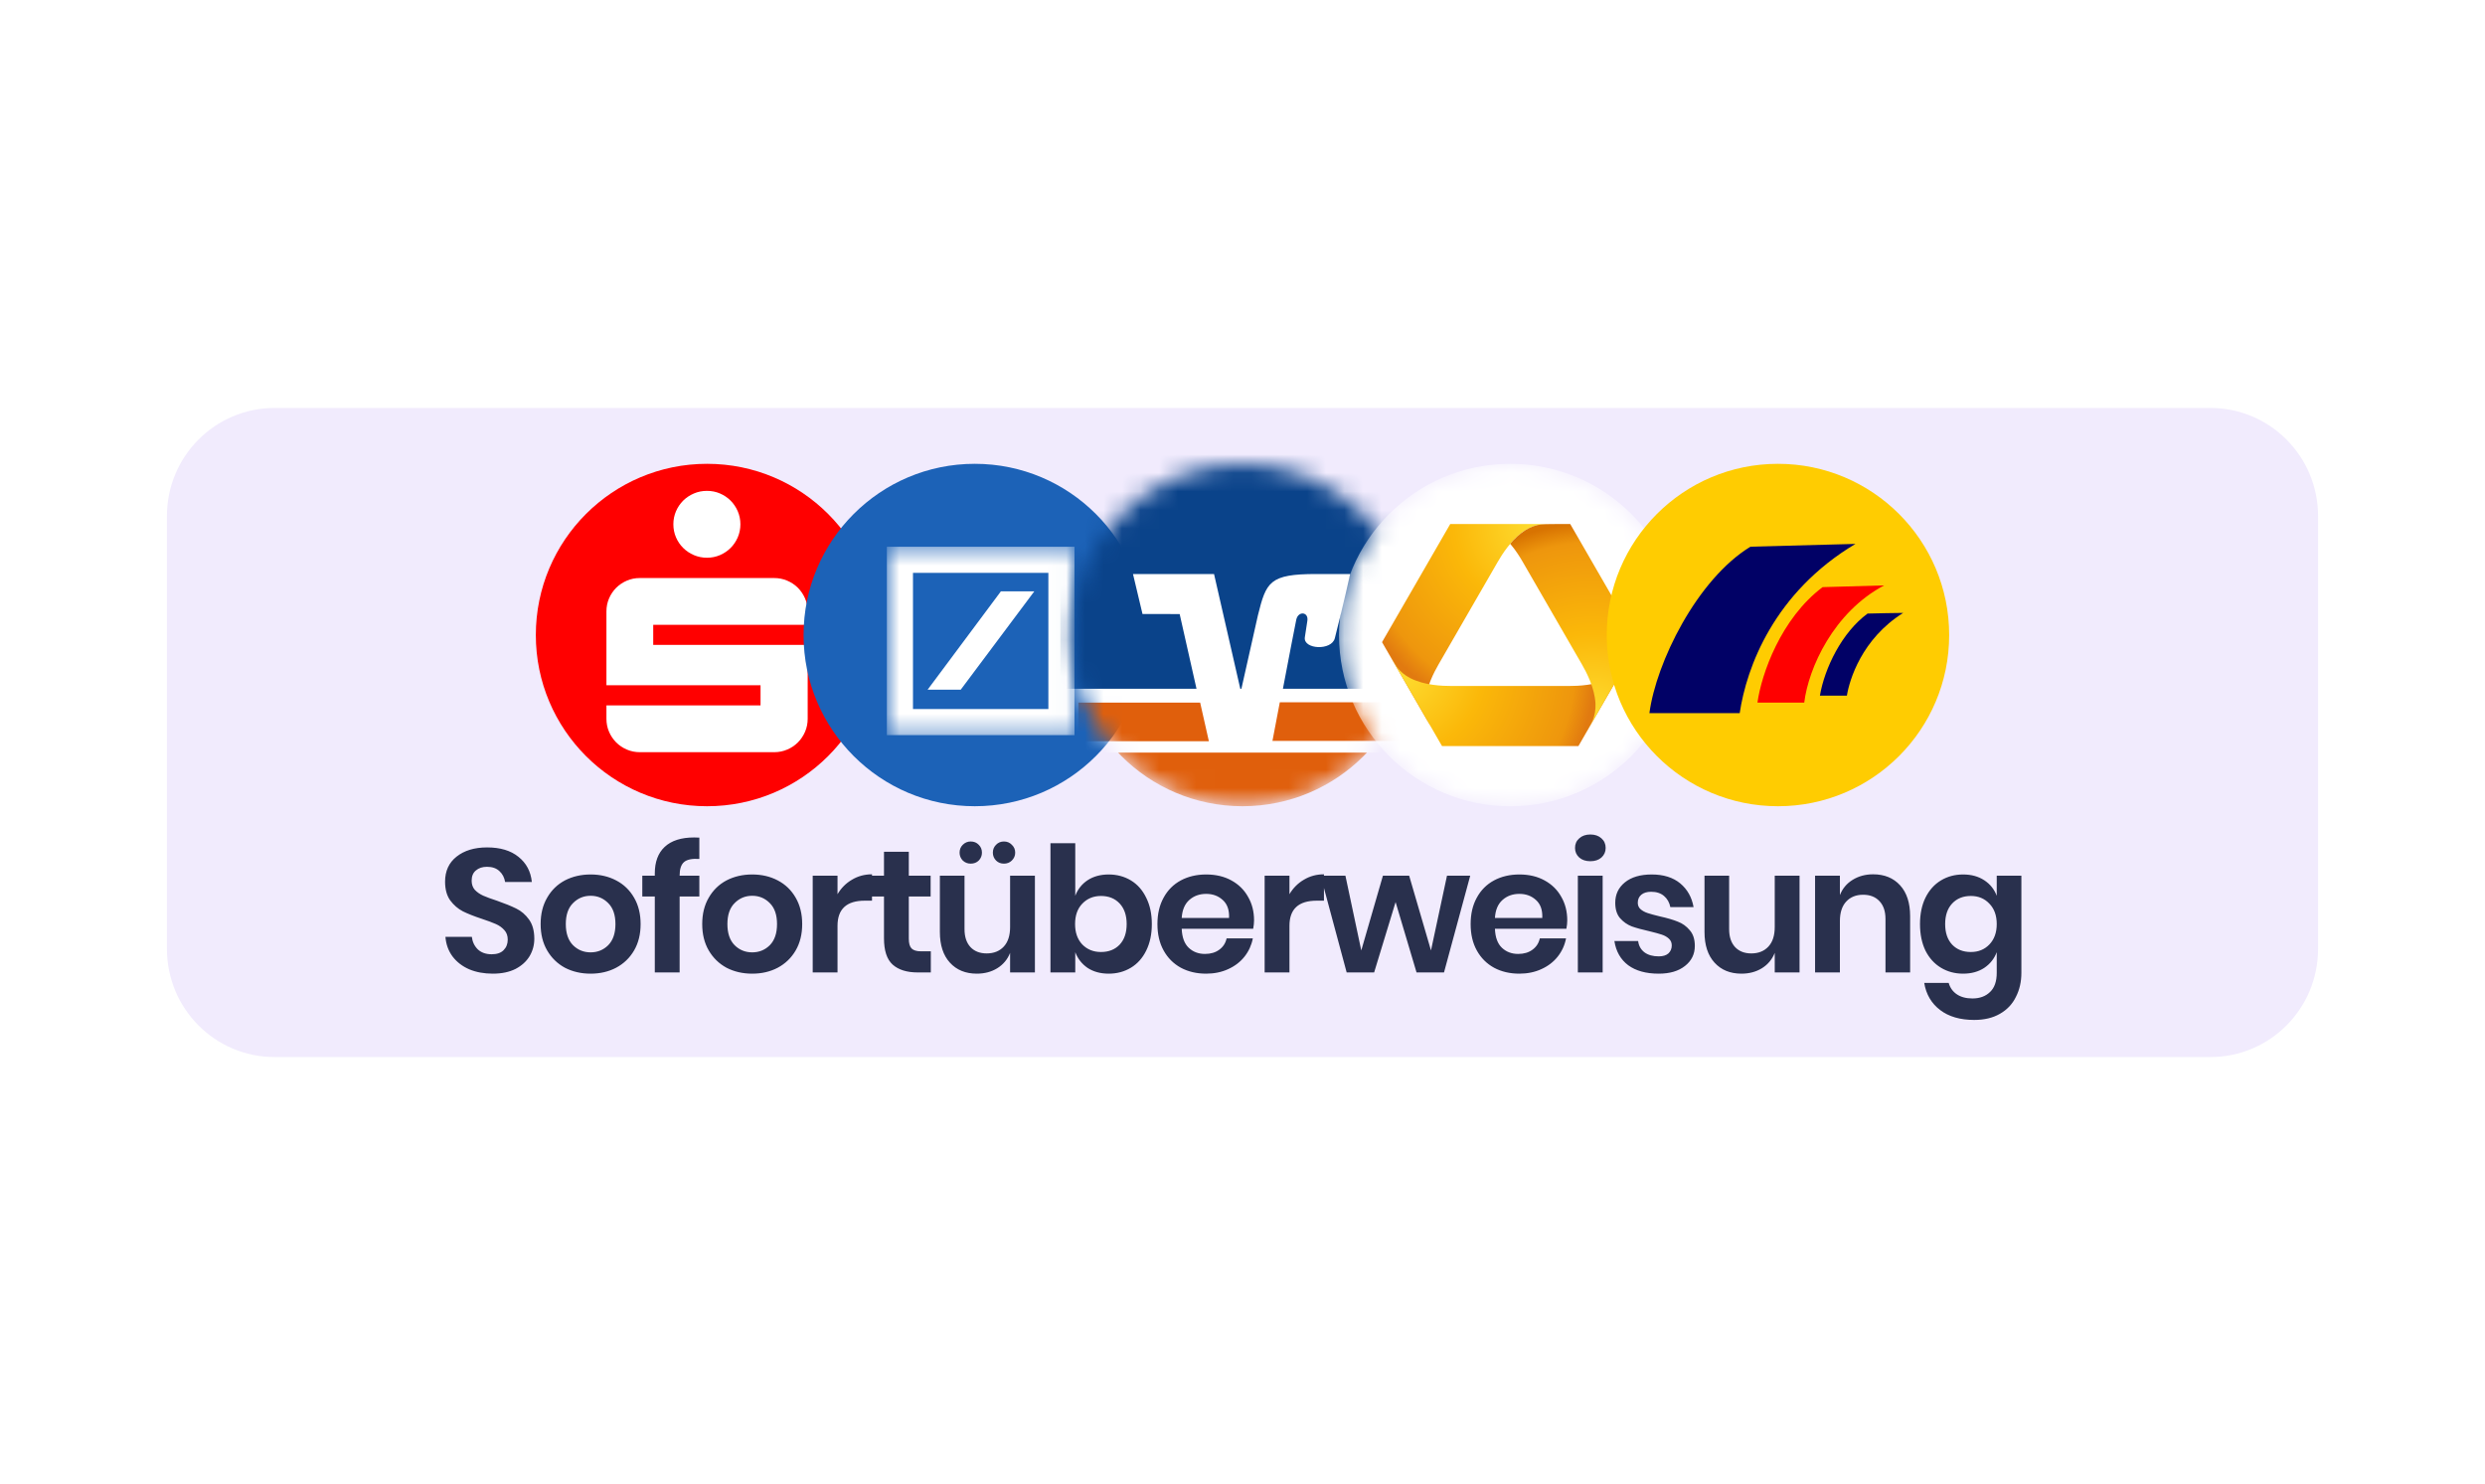 <svg width="134" height="80" viewBox="0 0 134 80" fill="none" xmlns="http://www.w3.org/2000/svg">
<path d="M119.2 22H14.8C11.597 22 9 24.612 9 27.833V51.167C9 54.388 11.597 57 14.8 57H119.2C122.403 57 125 54.388 125 51.167V27.833C125 24.612 122.403 22 119.2 22Z" fill="#F1EBFD"/>
<g filter="url(#filter0_d_1830_336702)">
<path d="M38.127 43.476C43.226 43.476 47.36 39.343 47.36 34.244C47.36 29.145 43.226 25.011 38.127 25.011C33.028 25.011 28.894 29.145 28.894 34.244C28.894 39.343 33.028 43.476 38.127 43.476Z" fill="#FF0000"/>
<path d="M36.31 28.272C36.31 28.023 36.358 27.789 36.452 27.569C36.546 27.351 36.676 27.16 36.839 26.996C37.005 26.834 37.196 26.705 37.417 26.611C37.637 26.516 37.872 26.47 38.121 26.47C38.372 26.47 38.606 26.516 38.825 26.611C39.043 26.705 39.235 26.834 39.397 26.996C39.56 27.16 39.688 27.351 39.783 27.569C39.877 27.789 39.925 28.023 39.925 28.272C39.925 28.521 39.877 28.756 39.783 28.976C39.688 29.194 39.56 29.386 39.397 29.547C39.235 29.711 39.043 29.839 38.825 29.934C38.606 30.027 38.372 30.076 38.121 30.076C37.872 30.076 37.637 30.027 37.417 29.934C37.196 29.839 37.005 29.711 36.839 29.547C36.676 29.386 36.546 29.194 36.452 28.976C36.358 28.756 36.31 28.521 36.31 28.272ZM34.503 40.562C34.254 40.562 34.02 40.515 33.8 40.42C33.581 40.327 33.391 40.197 33.227 40.035C33.065 39.871 32.936 39.682 32.842 39.462C32.747 39.242 32.701 39.009 32.701 38.759V38.038H41.011V36.953H32.701V32.973C32.701 32.724 32.747 32.488 32.842 32.27C32.936 32.051 33.065 31.861 33.227 31.697C33.391 31.535 33.581 31.406 33.8 31.312C34.02 31.217 34.254 31.171 34.503 31.171H41.746C41.995 31.171 42.23 31.217 42.45 31.312C42.671 31.406 42.863 31.535 43.025 31.697C43.188 31.861 43.316 32.051 43.411 32.27C43.506 32.488 43.553 32.724 43.553 32.973V33.694H35.224V34.775H43.553V38.759C43.553 39.009 43.506 39.242 43.411 39.462C43.316 39.682 43.188 39.871 43.025 40.035C42.863 40.197 42.671 40.327 42.45 40.42C42.23 40.515 41.995 40.562 41.746 40.562H34.503Z" fill="white"/>
</g>
<g filter="url(#filter1_d_1830_336702)">
<path d="M52.564 43.476C57.663 43.476 61.796 39.343 61.796 34.244C61.796 29.145 57.663 25.011 52.564 25.011C47.465 25.011 43.331 29.145 43.331 34.244C43.331 39.343 47.465 43.476 52.564 43.476Z" fill="#1C62B7"/>
<mask id="mask0_1830_336702" style="mask-type:luminance" maskUnits="userSpaceOnUse" x="47" y="29" width="11" height="11">
<path d="M57.976 29.469H47.788V39.656H57.976V29.469Z" fill="white"/>
</mask>
<g mask="url(#mask0_1830_336702)">
<path d="M47.822 29.482H57.941V39.642H47.822V29.482ZM53.971 31.889L50.019 37.193H51.805L55.772 31.889H53.971ZM49.231 38.235H56.532V30.89H49.231V38.235Z" fill="white"/>
</g>
</g>
<g filter="url(#filter2_d_1830_336702)">
<mask id="mask1_1830_336702" style="mask-type:luminance" maskUnits="userSpaceOnUse" x="57" y="25" width="20" height="19">
<path d="M67 25.011H67C61.901 25.011 57.768 29.145 57.768 34.244V34.244C57.768 39.343 61.901 43.476 67 43.476H67C72.099 43.476 76.233 39.343 76.233 34.244V34.244C76.233 29.145 72.099 25.011 67 25.011Z" fill="white"/>
</mask>
<g mask="url(#mask1_1830_336702)">
<path d="M67 25.011H67C61.901 25.011 57.768 29.145 57.768 34.244V34.244C57.768 39.343 61.901 43.476 67 43.476H67C72.099 43.476 76.233 39.343 76.233 34.244V34.244C76.233 29.145 72.099 25.011 67 25.011Z" fill="#E05F0C"/>
<path d="M57.768 27.903V40.584H76.233V27.903H57.768Z" fill="white"/>
<path d="M69.012 37.869C68.83 38.826 68.675 39.638 68.615 39.954H75.703V37.869H69.012ZM58.15 37.888V39.972H65.187L64.717 37.888H58.15Z" fill="#E05F0C"/>
<path d="M61.608 33.11L61.095 30.954H65.465L66.881 37.143H66.941L67.832 33.178C68.281 31.378 68.451 30.954 70.984 30.954H72.805C72.805 30.954 72.437 32.613 71.979 34.414C71.805 35.101 70.284 35.019 70.36 34.378C70.368 34.311 70.44 33.828 70.496 33.485C70.58 32.991 70.003 32.929 69.899 33.418C69.825 33.768 69.491 35.508 69.179 37.143H76.674V24.369H57.178V37.143H64.52L63.612 33.113L61.608 33.11Z" fill="#0A438A"/>
</g>
</g>
<g filter="url(#filter3_d_1830_336702)">
<mask id="mask2_1830_336702" style="mask-type:luminance" maskUnits="userSpaceOnUse" x="72" y="25" width="19" height="19">
<path d="M81.437 25.011H81.437C76.338 25.011 72.205 29.145 72.205 34.244V34.244C72.205 39.343 76.338 43.476 81.437 43.476H81.437C86.536 43.476 90.67 39.343 90.67 34.244V34.244C90.67 29.145 86.536 25.011 81.437 25.011Z" fill="white"/>
</mask>
<g mask="url(#mask2_1830_336702)">
<path d="M81.437 43.476C86.536 43.476 90.669 39.343 90.669 34.244C90.669 29.145 86.536 25.011 81.437 25.011C76.338 25.011 72.204 29.145 72.204 34.244C72.204 39.343 76.338 43.476 81.437 43.476Z" fill="white"/>
<path d="M78.207 28.257C78.204 28.257 78.201 28.258 78.2 28.261L75.488 32.959L74.637 34.431L74.539 34.602L74.526 34.624C74.525 34.626 74.525 34.629 74.526 34.632L77.11 39.107V39.089C77.054 38.986 77.014 38.907 76.992 38.857C76.884 38.612 76.823 38.274 76.839 37.945C76.883 37.078 77.344 36.224 77.575 35.823C78.118 34.882 79.168 33.062 79.168 33.062C79.168 33.062 80.219 31.242 80.762 30.301C80.993 29.901 81.504 29.074 82.233 28.603C82.509 28.425 82.834 28.309 83.099 28.28C83.293 28.258 83.937 28.257 84.667 28.257H78.207Z" fill="url(#paint0_radial_1830_336702)"/>
<path d="M74.548 34.668C74.589 34.739 74.629 34.809 74.669 34.878L74.548 34.668ZM87.544 35.979C87.385 36.194 87.124 36.417 86.83 36.567C86.058 36.962 85.088 36.991 84.625 36.991H81.437H78.249C77.787 36.991 76.816 36.962 76.044 36.567C75.751 36.417 75.488 36.194 75.33 35.979C75.23 35.842 74.973 35.404 74.669 34.878L75.317 36.001L77.756 40.227C77.758 40.229 77.761 40.231 77.763 40.231H85.111C85.113 40.231 85.116 40.229 85.118 40.226L88.319 34.682C87.966 35.293 87.656 35.826 87.544 35.979Z" fill="url(#paint1_radial_1830_336702)"/>
<path d="M83.099 28.28C82.834 28.309 82.509 28.424 82.233 28.603C81.928 28.8 81.661 29.059 81.437 29.324C81.749 29.691 81.977 30.067 82.112 30.301C82.655 31.242 83.706 33.062 83.706 33.062C83.706 33.062 84.756 34.882 85.3 35.822C85.531 36.224 85.992 37.078 86.034 37.944C86.051 38.274 85.989 38.612 85.882 38.857C85.807 39.028 85.51 39.547 85.164 40.146L88.349 34.631V34.629V34.626L88.348 34.624L84.674 28.261C84.673 28.258 84.67 28.257 84.667 28.257C83.937 28.257 83.293 28.258 83.099 28.28Z" fill="url(#paint2_radial_1830_336702)"/>
</g>
</g>
<g filter="url(#filter4_d_1830_336702)">
<path d="M95.874 43.476C100.972 43.476 105.106 39.343 105.106 34.244C105.106 29.145 100.972 25.011 95.874 25.011C90.775 25.011 86.641 29.145 86.641 34.244C86.641 39.343 90.775 43.476 95.874 43.476Z" fill="#FFCC01"/>
<path d="M94.391 29.48L100.052 29.33C95.659 31.954 94.18 35.978 93.811 38.455H88.943C89.3 35.739 91.504 31.242 94.391 29.48Z" fill="#010166"/>
<path d="M100.706 33.087C100.718 33.078 102.626 33.051 102.626 33.051C100.385 34.456 99.728 36.667 99.591 37.512H98.136C98.389 36.024 99.325 34.097 100.706 33.087Z" fill="#010166"/>
<path d="M98.282 31.661L101.6 31.568C98.876 33.006 97.519 36.024 97.291 37.888H94.768C94.981 36.36 96.027 33.352 98.282 31.661Z" fill="#FF0000"/>
</g>
<path d="M28.812 50.621C28.812 50.961 28.727 51.274 28.556 51.563C28.385 51.846 28.132 52.075 27.797 52.251C27.461 52.42 27.053 52.505 26.572 52.505C26.098 52.505 25.674 52.426 25.3 52.269C24.927 52.106 24.626 51.874 24.399 51.572C24.177 51.271 24.051 50.92 24.019 50.518H25.443C25.474 50.788 25.582 51.014 25.765 51.196C25.955 51.372 26.205 51.459 26.515 51.459C26.794 51.459 27.006 51.387 27.151 51.243C27.303 51.092 27.379 50.901 27.379 50.669C27.379 50.461 27.319 50.292 27.199 50.16C27.078 50.022 26.927 49.912 26.743 49.831C26.559 49.749 26.306 49.655 25.984 49.548C25.566 49.41 25.224 49.275 24.959 49.143C24.693 49.005 24.465 48.807 24.275 48.55C24.092 48.292 24 47.957 24 47.542C24 46.971 24.206 46.522 24.617 46.196C25.035 45.863 25.585 45.697 26.268 45.697C26.977 45.697 27.54 45.866 27.958 46.205C28.382 46.544 28.622 46.996 28.679 47.561H27.237C27.199 47.323 27.097 47.128 26.933 46.977C26.768 46.82 26.544 46.742 26.259 46.742C26.012 46.742 25.813 46.808 25.661 46.94C25.509 47.065 25.433 47.251 25.433 47.495C25.433 47.69 25.49 47.853 25.604 47.985C25.724 48.111 25.873 48.214 26.05 48.296C26.234 48.377 26.48 48.468 26.791 48.569C27.221 48.719 27.569 48.861 27.835 48.992C28.107 49.124 28.338 49.322 28.527 49.586C28.717 49.849 28.812 50.195 28.812 50.621ZM31.848 47.156C32.361 47.156 32.819 47.263 33.224 47.476C33.636 47.69 33.959 48.001 34.193 48.409C34.427 48.81 34.544 49.284 34.544 49.831C34.544 50.377 34.427 50.851 34.193 51.252C33.959 51.654 33.636 51.965 33.224 52.185C32.819 52.398 32.361 52.505 31.848 52.505C31.336 52.505 30.874 52.398 30.462 52.185C30.058 51.965 29.738 51.654 29.504 51.252C29.27 50.851 29.153 50.377 29.153 49.831C29.153 49.284 29.27 48.81 29.504 48.409C29.738 48.001 30.058 47.69 30.462 47.476C30.874 47.263 31.336 47.156 31.848 47.156ZM31.848 48.305C31.475 48.305 31.159 48.437 30.899 48.7C30.64 48.958 30.51 49.335 30.51 49.831C30.51 50.326 30.64 50.706 30.899 50.97C31.159 51.227 31.475 51.356 31.848 51.356C32.221 51.356 32.538 51.227 32.797 50.97C33.057 50.706 33.187 50.326 33.187 49.831C33.187 49.335 33.057 48.958 32.797 48.7C32.538 48.437 32.221 48.305 31.848 48.305ZM37.711 46.318C37.318 46.293 37.043 46.35 36.885 46.488C36.727 46.626 36.648 46.867 36.648 47.213V47.222H37.711V48.343H36.648V52.439H35.309V48.343H34.635V47.222H35.309V47.1C35.309 46.478 35.486 46.001 35.841 45.669C36.202 45.33 36.733 45.16 37.435 45.16C37.556 45.16 37.647 45.163 37.711 45.169V46.318ZM40.562 47.156C41.074 47.156 41.533 47.263 41.938 47.476C42.349 47.69 42.672 48.001 42.906 48.409C43.14 48.81 43.257 49.284 43.257 49.831C43.257 50.377 43.14 50.851 42.906 51.252C42.672 51.654 42.349 51.965 41.938 52.185C41.533 52.398 41.074 52.505 40.562 52.505C40.049 52.505 39.587 52.398 39.176 52.185C38.771 51.965 38.452 51.654 38.217 51.252C37.983 50.851 37.866 50.377 37.866 49.831C37.866 49.284 37.983 48.81 38.217 48.409C38.452 48.001 38.771 47.69 39.176 47.476C39.587 47.263 40.049 47.156 40.562 47.156ZM40.562 48.305C40.188 48.305 39.872 48.437 39.613 48.7C39.353 48.958 39.224 49.335 39.224 49.831C39.224 50.326 39.353 50.706 39.613 50.97C39.872 51.227 40.188 51.356 40.562 51.356C40.935 51.356 41.252 51.227 41.511 50.97C41.77 50.706 41.9 50.326 41.9 49.831C41.9 49.335 41.77 48.958 41.511 48.7C41.252 48.437 40.935 48.305 40.562 48.305ZM45.162 48.22C45.358 47.888 45.617 47.627 45.94 47.439C46.263 47.244 46.623 47.147 47.022 47.147V48.569H46.633C45.652 48.569 45.162 49.021 45.162 49.925V52.439H43.824V47.222H45.162V48.22ZM50.193 51.3V52.439H49.49C48.902 52.439 48.449 52.298 48.133 52.015C47.823 51.733 47.668 51.262 47.668 50.603V48.343H46.937V47.222H47.668V45.932H49.006V47.222H50.183V48.343H49.006V50.621C49.006 50.873 49.057 51.048 49.158 51.149C49.259 51.249 49.43 51.3 49.671 51.3H50.193ZM55.806 47.222V52.439H54.468V51.384C54.329 51.736 54.098 52.012 53.775 52.213C53.459 52.407 53.092 52.505 52.674 52.505C52.067 52.505 51.583 52.307 51.222 51.911C50.861 51.516 50.681 50.964 50.681 50.254V47.222H52.01V50.104C52.01 50.518 52.117 50.841 52.333 51.074C52.548 51.3 52.839 51.413 53.206 51.413C53.592 51.413 53.899 51.29 54.127 51.045C54.354 50.8 54.468 50.449 54.468 49.991V47.222H55.806ZM51.744 45.979C51.744 45.81 51.801 45.669 51.915 45.556C52.035 45.436 52.178 45.377 52.342 45.377C52.519 45.377 52.665 45.436 52.779 45.556C52.893 45.669 52.95 45.81 52.95 45.979C52.95 46.142 52.893 46.284 52.779 46.403C52.665 46.516 52.519 46.572 52.342 46.572C52.178 46.572 52.035 46.516 51.915 46.403C51.801 46.284 51.744 46.142 51.744 45.979ZM53.538 45.979C53.538 45.81 53.595 45.669 53.709 45.556C53.823 45.436 53.965 45.377 54.136 45.377C54.307 45.377 54.449 45.436 54.563 45.556C54.683 45.669 54.743 45.81 54.743 45.979C54.743 46.142 54.683 46.284 54.563 46.403C54.449 46.516 54.307 46.572 54.136 46.572C53.965 46.572 53.823 46.516 53.709 46.403C53.595 46.284 53.538 46.142 53.538 45.979ZM59.785 47.156C60.228 47.156 60.627 47.263 60.981 47.476C61.336 47.69 61.611 48.001 61.807 48.409C62.01 48.81 62.111 49.284 62.111 49.831C62.111 50.377 62.01 50.854 61.807 51.262C61.611 51.663 61.336 51.971 60.981 52.185C60.627 52.398 60.228 52.505 59.785 52.505C59.342 52.505 58.963 52.401 58.646 52.194C58.336 51.981 58.115 51.698 57.982 51.347V52.439H56.644V45.471H57.982V48.305C58.115 47.954 58.336 47.674 58.646 47.467C58.963 47.26 59.342 47.156 59.785 47.156ZM59.368 48.315C58.963 48.315 58.627 48.453 58.362 48.729C58.102 48.999 57.972 49.366 57.972 49.831C57.972 50.289 58.102 50.656 58.362 50.932C58.627 51.202 58.963 51.337 59.368 51.337C59.785 51.337 60.121 51.205 60.374 50.942C60.627 50.672 60.754 50.301 60.754 49.831C60.754 49.36 60.627 48.989 60.374 48.719C60.121 48.45 59.785 48.315 59.368 48.315ZM67.623 49.633C67.623 49.765 67.607 49.915 67.576 50.085H63.722C63.741 50.549 63.868 50.891 64.102 51.111C64.336 51.331 64.627 51.441 64.975 51.441C65.285 51.441 65.541 51.365 65.744 51.215C65.953 51.064 66.086 50.86 66.143 50.603H67.557C67.487 50.967 67.338 51.293 67.111 51.582C66.883 51.871 66.589 52.097 66.228 52.26C65.874 52.423 65.478 52.505 65.042 52.505C64.529 52.505 64.073 52.398 63.675 52.185C63.276 51.965 62.966 51.654 62.745 51.252C62.523 50.851 62.413 50.377 62.413 49.831C62.413 49.284 62.523 48.81 62.745 48.409C62.966 48.001 63.276 47.69 63.675 47.476C64.073 47.263 64.529 47.156 65.042 47.156C65.56 47.156 66.013 47.263 66.399 47.476C66.791 47.69 67.091 47.985 67.3 48.362C67.516 48.732 67.623 49.156 67.623 49.633ZM66.275 49.501C66.294 49.074 66.18 48.751 65.934 48.531C65.693 48.311 65.396 48.202 65.042 48.202C64.681 48.202 64.377 48.311 64.13 48.531C63.884 48.751 63.748 49.074 63.722 49.501H66.275ZM69.532 48.22C69.728 47.888 69.987 47.627 70.31 47.439C70.633 47.244 70.994 47.147 71.392 47.147V48.569H71.003C70.022 48.569 69.532 49.021 69.532 49.925V52.439H68.194V47.222H69.532V48.22ZM79.28 47.222L77.866 52.439H76.385L75.255 48.644L74.098 52.439H72.617L71.213 47.222H72.55L73.405 51.252L74.572 47.222H75.987L77.164 51.252L78.027 47.222H79.28ZM84.512 49.633C84.512 49.765 84.497 49.915 84.465 50.085H80.612C80.63 50.549 80.757 50.891 80.991 51.111C81.225 51.331 81.516 51.441 81.864 51.441C82.175 51.441 82.43 51.365 82.633 51.215C82.842 51.064 82.975 50.86 83.032 50.603H84.446C84.376 50.967 84.228 51.293 84 51.582C83.772 51.871 83.478 52.097 83.117 52.26C82.763 52.423 82.367 52.505 81.931 52.505C81.418 52.505 80.962 52.398 80.564 52.185C80.166 51.965 79.855 51.654 79.634 51.252C79.412 50.851 79.302 50.377 79.302 49.831C79.302 49.284 79.412 48.81 79.634 48.409C79.855 48.001 80.166 47.69 80.564 47.476C80.962 47.263 81.418 47.156 81.931 47.156C82.45 47.156 82.902 47.263 83.288 47.476C83.68 47.69 83.981 47.985 84.19 48.362C84.405 48.732 84.512 49.156 84.512 49.633ZM83.165 49.501C83.184 49.074 83.07 48.751 82.823 48.531C82.582 48.311 82.285 48.202 81.931 48.202C81.57 48.202 81.266 48.311 81.02 48.531C80.773 48.751 80.637 49.074 80.612 49.501H83.165ZM84.931 45.725C84.931 45.512 85.007 45.339 85.159 45.207C85.311 45.069 85.51 45 85.757 45C86.004 45 86.203 45.069 86.355 45.207C86.506 45.339 86.583 45.512 86.583 45.725C86.583 45.932 86.506 46.105 86.355 46.243C86.203 46.375 86.004 46.441 85.757 46.441C85.51 46.441 85.311 46.375 85.159 46.243C85.007 46.105 84.931 45.932 84.931 45.725ZM86.421 47.222V52.439H85.083V47.222H86.421ZM89.065 47.156C89.704 47.156 90.216 47.316 90.603 47.636C90.989 47.957 91.229 48.384 91.324 48.917H90.071C90.021 48.666 89.907 48.465 89.73 48.315C89.552 48.164 89.321 48.089 89.037 48.089C88.809 48.089 88.632 48.142 88.505 48.249C88.379 48.355 88.315 48.5 88.315 48.682C88.315 48.826 88.366 48.942 88.467 49.03C88.568 49.118 88.695 49.187 88.847 49.237C88.998 49.288 89.217 49.347 89.502 49.416C89.9 49.504 90.223 49.598 90.47 49.699C90.723 49.793 90.938 49.947 91.115 50.16C91.299 50.367 91.391 50.65 91.391 51.008C91.391 51.453 91.213 51.814 90.859 52.09C90.511 52.367 90.039 52.505 89.445 52.505C88.761 52.505 88.214 52.354 87.802 52.053C87.391 51.745 87.141 51.309 87.053 50.744H88.334C88.366 51.001 88.48 51.205 88.676 51.356C88.872 51.5 89.128 51.572 89.445 51.572C89.673 51.572 89.846 51.519 89.967 51.413C90.087 51.3 90.147 51.155 90.147 50.979C90.147 50.829 90.093 50.706 89.986 50.612C89.884 50.518 89.755 50.446 89.596 50.395C89.445 50.345 89.227 50.286 88.942 50.217C88.549 50.129 88.23 50.041 87.983 49.953C87.743 49.859 87.534 49.711 87.357 49.51C87.186 49.309 87.1 49.033 87.1 48.682C87.1 48.23 87.274 47.862 87.622 47.58C87.97 47.298 88.451 47.156 89.065 47.156ZM97.038 47.222V52.439H95.7V51.384C95.56 51.736 95.33 52.012 95.007 52.213C94.691 52.407 94.323 52.505 93.906 52.505C93.298 52.505 92.814 52.307 92.454 51.911C92.093 51.516 91.913 50.964 91.913 50.254V47.222H93.241V50.104C93.241 50.518 93.349 50.841 93.564 51.074C93.779 51.3 94.07 51.413 94.437 51.413C94.823 51.413 95.13 51.29 95.358 51.045C95.586 50.8 95.7 50.449 95.7 49.991V47.222H97.038ZM101.007 47.147C101.615 47.147 102.099 47.345 102.46 47.74C102.82 48.136 103.001 48.691 103.001 49.407V52.439H101.672V49.557C101.672 49.143 101.564 48.823 101.349 48.597C101.134 48.365 100.84 48.249 100.466 48.249C100.087 48.249 99.783 48.371 99.555 48.616C99.328 48.861 99.214 49.212 99.214 49.67V52.439H97.875V47.222H99.214V48.267C99.353 47.916 99.58 47.643 99.897 47.448C100.219 47.247 100.59 47.147 101.007 47.147ZM105.858 47.156C106.301 47.156 106.681 47.26 106.997 47.467C107.314 47.674 107.538 47.954 107.671 48.305V47.222H109V52.458C109 52.941 108.902 53.374 108.705 53.757C108.516 54.146 108.228 54.451 107.842 54.67C107.462 54.89 107 55 106.456 55C105.697 55 105.083 54.821 104.615 54.463C104.147 54.105 103.862 53.619 103.761 53.004H105.08C105.156 53.267 105.302 53.471 105.516 53.616C105.738 53.767 106.02 53.842 106.361 53.842C106.754 53.842 107.07 53.726 107.31 53.493C107.551 53.267 107.671 52.922 107.671 52.458V51.347C107.538 51.698 107.314 51.981 106.997 52.194C106.681 52.401 106.301 52.505 105.858 52.505C105.415 52.505 105.016 52.398 104.663 52.185C104.308 51.971 104.029 51.663 103.827 51.262C103.631 50.854 103.533 50.377 103.533 49.831C103.533 49.284 103.631 48.81 103.827 48.409C104.029 48.001 104.308 47.69 104.663 47.476C105.016 47.263 105.415 47.156 105.858 47.156ZM106.276 48.315C105.858 48.315 105.523 48.45 105.27 48.719C105.016 48.989 104.89 49.36 104.89 49.831C104.89 50.301 105.016 50.672 105.27 50.942C105.523 51.205 105.858 51.337 106.276 51.337C106.681 51.337 107.013 51.202 107.273 50.932C107.538 50.656 107.671 50.289 107.671 49.831C107.671 49.366 107.538 48.999 107.273 48.729C107.013 48.453 106.681 48.315 106.276 48.315Z" fill="#29304D"/>
<defs>
<filter id="filter0_d_1830_336702" x="24.98" y="21.096" width="26.295" height="26.295" filterUnits="userSpaceOnUse" color-interpolation-filters="sRGB">
<feFlood flood-opacity="0" result="BackgroundImageFix"/>
<feColorMatrix in="SourceAlpha" type="matrix" values="0 0 0 0 0 0 0 0 0 0 0 0 0 0 0 0 0 0 127 0" result="hardAlpha"/>
<feOffset/>
<feGaussianBlur stdDeviation="1.957"/>
<feColorMatrix type="matrix" values="0 0 0 0 0 0 0 0 0 0 0 0 0 0 0 0 0 0 0.25 0"/>
<feBlend mode="normal" in2="BackgroundImageFix" result="effect1_dropShadow_1830_336702"/>
<feBlend mode="normal" in="SourceGraphic" in2="effect1_dropShadow_1830_336702" result="shape"/>
</filter>
<filter id="filter1_d_1830_336702" x="39.416" y="21.096" width="26.295" height="26.295" filterUnits="userSpaceOnUse" color-interpolation-filters="sRGB">
<feFlood flood-opacity="0" result="BackgroundImageFix"/>
<feColorMatrix in="SourceAlpha" type="matrix" values="0 0 0 0 0 0 0 0 0 0 0 0 0 0 0 0 0 0 127 0" result="hardAlpha"/>
<feOffset/>
<feGaussianBlur stdDeviation="1.957"/>
<feColorMatrix type="matrix" values="0 0 0 0 0 0 0 0 0 0 0 0 0 0 0 0 0 0 0.25 0"/>
<feBlend mode="normal" in2="BackgroundImageFix" result="effect1_dropShadow_1830_336702"/>
<feBlend mode="normal" in="SourceGraphic" in2="effect1_dropShadow_1830_336702" result="shape"/>
</filter>
<filter id="filter2_d_1830_336702" x="53.602" y="20.846" width="26.796" height="26.796" filterUnits="userSpaceOnUse" color-interpolation-filters="sRGB">
<feFlood flood-opacity="0" result="BackgroundImageFix"/>
<feColorMatrix in="SourceAlpha" type="matrix" values="0 0 0 0 0 0 0 0 0 0 0 0 0 0 0 0 0 0 127 0" result="hardAlpha"/>
<feOffset/>
<feGaussianBlur stdDeviation="2.083"/>
<feColorMatrix type="matrix" values="0 0 0 0 0.161 0 0 0 0 0.188 0 0 0 0 0.302 0 0 0 0.15 0"/>
<feBlend mode="normal" in2="BackgroundImageFix" result="effect1_dropShadow_1830_336702"/>
<feBlend mode="normal" in="SourceGraphic" in2="effect1_dropShadow_1830_336702" result="shape"/>
</filter>
<filter id="filter3_d_1830_336702" x="68.873" y="21.679" width="25.129" height="25.13" filterUnits="userSpaceOnUse" color-interpolation-filters="sRGB">
<feFlood flood-opacity="0" result="BackgroundImageFix"/>
<feColorMatrix in="SourceAlpha" type="matrix" values="0 0 0 0 0 0 0 0 0 0 0 0 0 0 0 0 0 0 127 0" result="hardAlpha"/>
<feOffset/>
<feGaussianBlur stdDeviation="1.666"/>
<feComposite in2="hardAlpha" operator="out"/>
<feColorMatrix type="matrix" values="0 0 0 0 0 0 0 0 0 0 0 0 0 0 0 0 0 0 0.1 0"/>
<feBlend mode="normal" in2="BackgroundImageFix" result="effect1_dropShadow_1830_336702"/>
<feBlend mode="normal" in="SourceGraphic" in2="effect1_dropShadow_1830_336702" result="shape"/>
</filter>
<filter id="filter4_d_1830_336702" x="79.274" y="17.645" width="33.198" height="33.198" filterUnits="userSpaceOnUse" color-interpolation-filters="sRGB">
<feFlood flood-opacity="0" result="BackgroundImageFix"/>
<feColorMatrix in="SourceAlpha" type="matrix" values="0 0 0 0 0 0 0 0 0 0 0 0 0 0 0 0 0 0 127 0" result="hardAlpha"/>
<feOffset/>
<feGaussianBlur stdDeviation="3.683"/>
<feComposite in2="hardAlpha" operator="out"/>
<feColorMatrix type="matrix" values="0 0 0 0 0 0 0 0 0 0 0 0 0 0 0 0 0 0 0.1 0"/>
<feBlend mode="normal" in2="BackgroundImageFix" result="effect1_dropShadow_1830_336702"/>
<feBlend mode="normal" in="SourceGraphic" in2="effect1_dropShadow_1830_336702" result="shape"/>
</filter>
<radialGradient id="paint0_radial_1830_336702" cx="0" cy="0" r="1" gradientUnits="userSpaceOnUse" gradientTransform="translate(83.096 28.257) scale(10.677 10.677)">
<stop stop-color="#FEDF33"/>
<stop offset="0.44" stop-color="#FBB809"/>
<stop offset="0.9" stop-color="#EE960D"/>
<stop offset="1" stop-color="#E17A10"/>
</radialGradient>
<radialGradient id="paint1_radial_1830_336702" cx="0" cy="0" r="1" gradientUnits="userSpaceOnUse" gradientTransform="translate(75.317 36.001) scale(10.673 10.673)">
<stop stop-color="#FEDF33"/>
<stop offset="0.44" stop-color="#FBB809"/>
<stop offset="0.9" stop-color="#EE960D"/>
<stop offset="1" stop-color="#E17A10"/>
</radialGradient>
<radialGradient id="paint2_radial_1830_336702" cx="0" cy="0" r="1" gradientUnits="userSpaceOnUse" gradientTransform="translate(85.875 38.891) scale(10.703 10.703)">
<stop stop-color="#FEDF33"/>
<stop offset="0.44" stop-color="#FBB809"/>
<stop offset="0.9" stop-color="#EE960D"/>
<stop offset="1" stop-color="#D87301"/>
</radialGradient>
</defs>
</svg>
